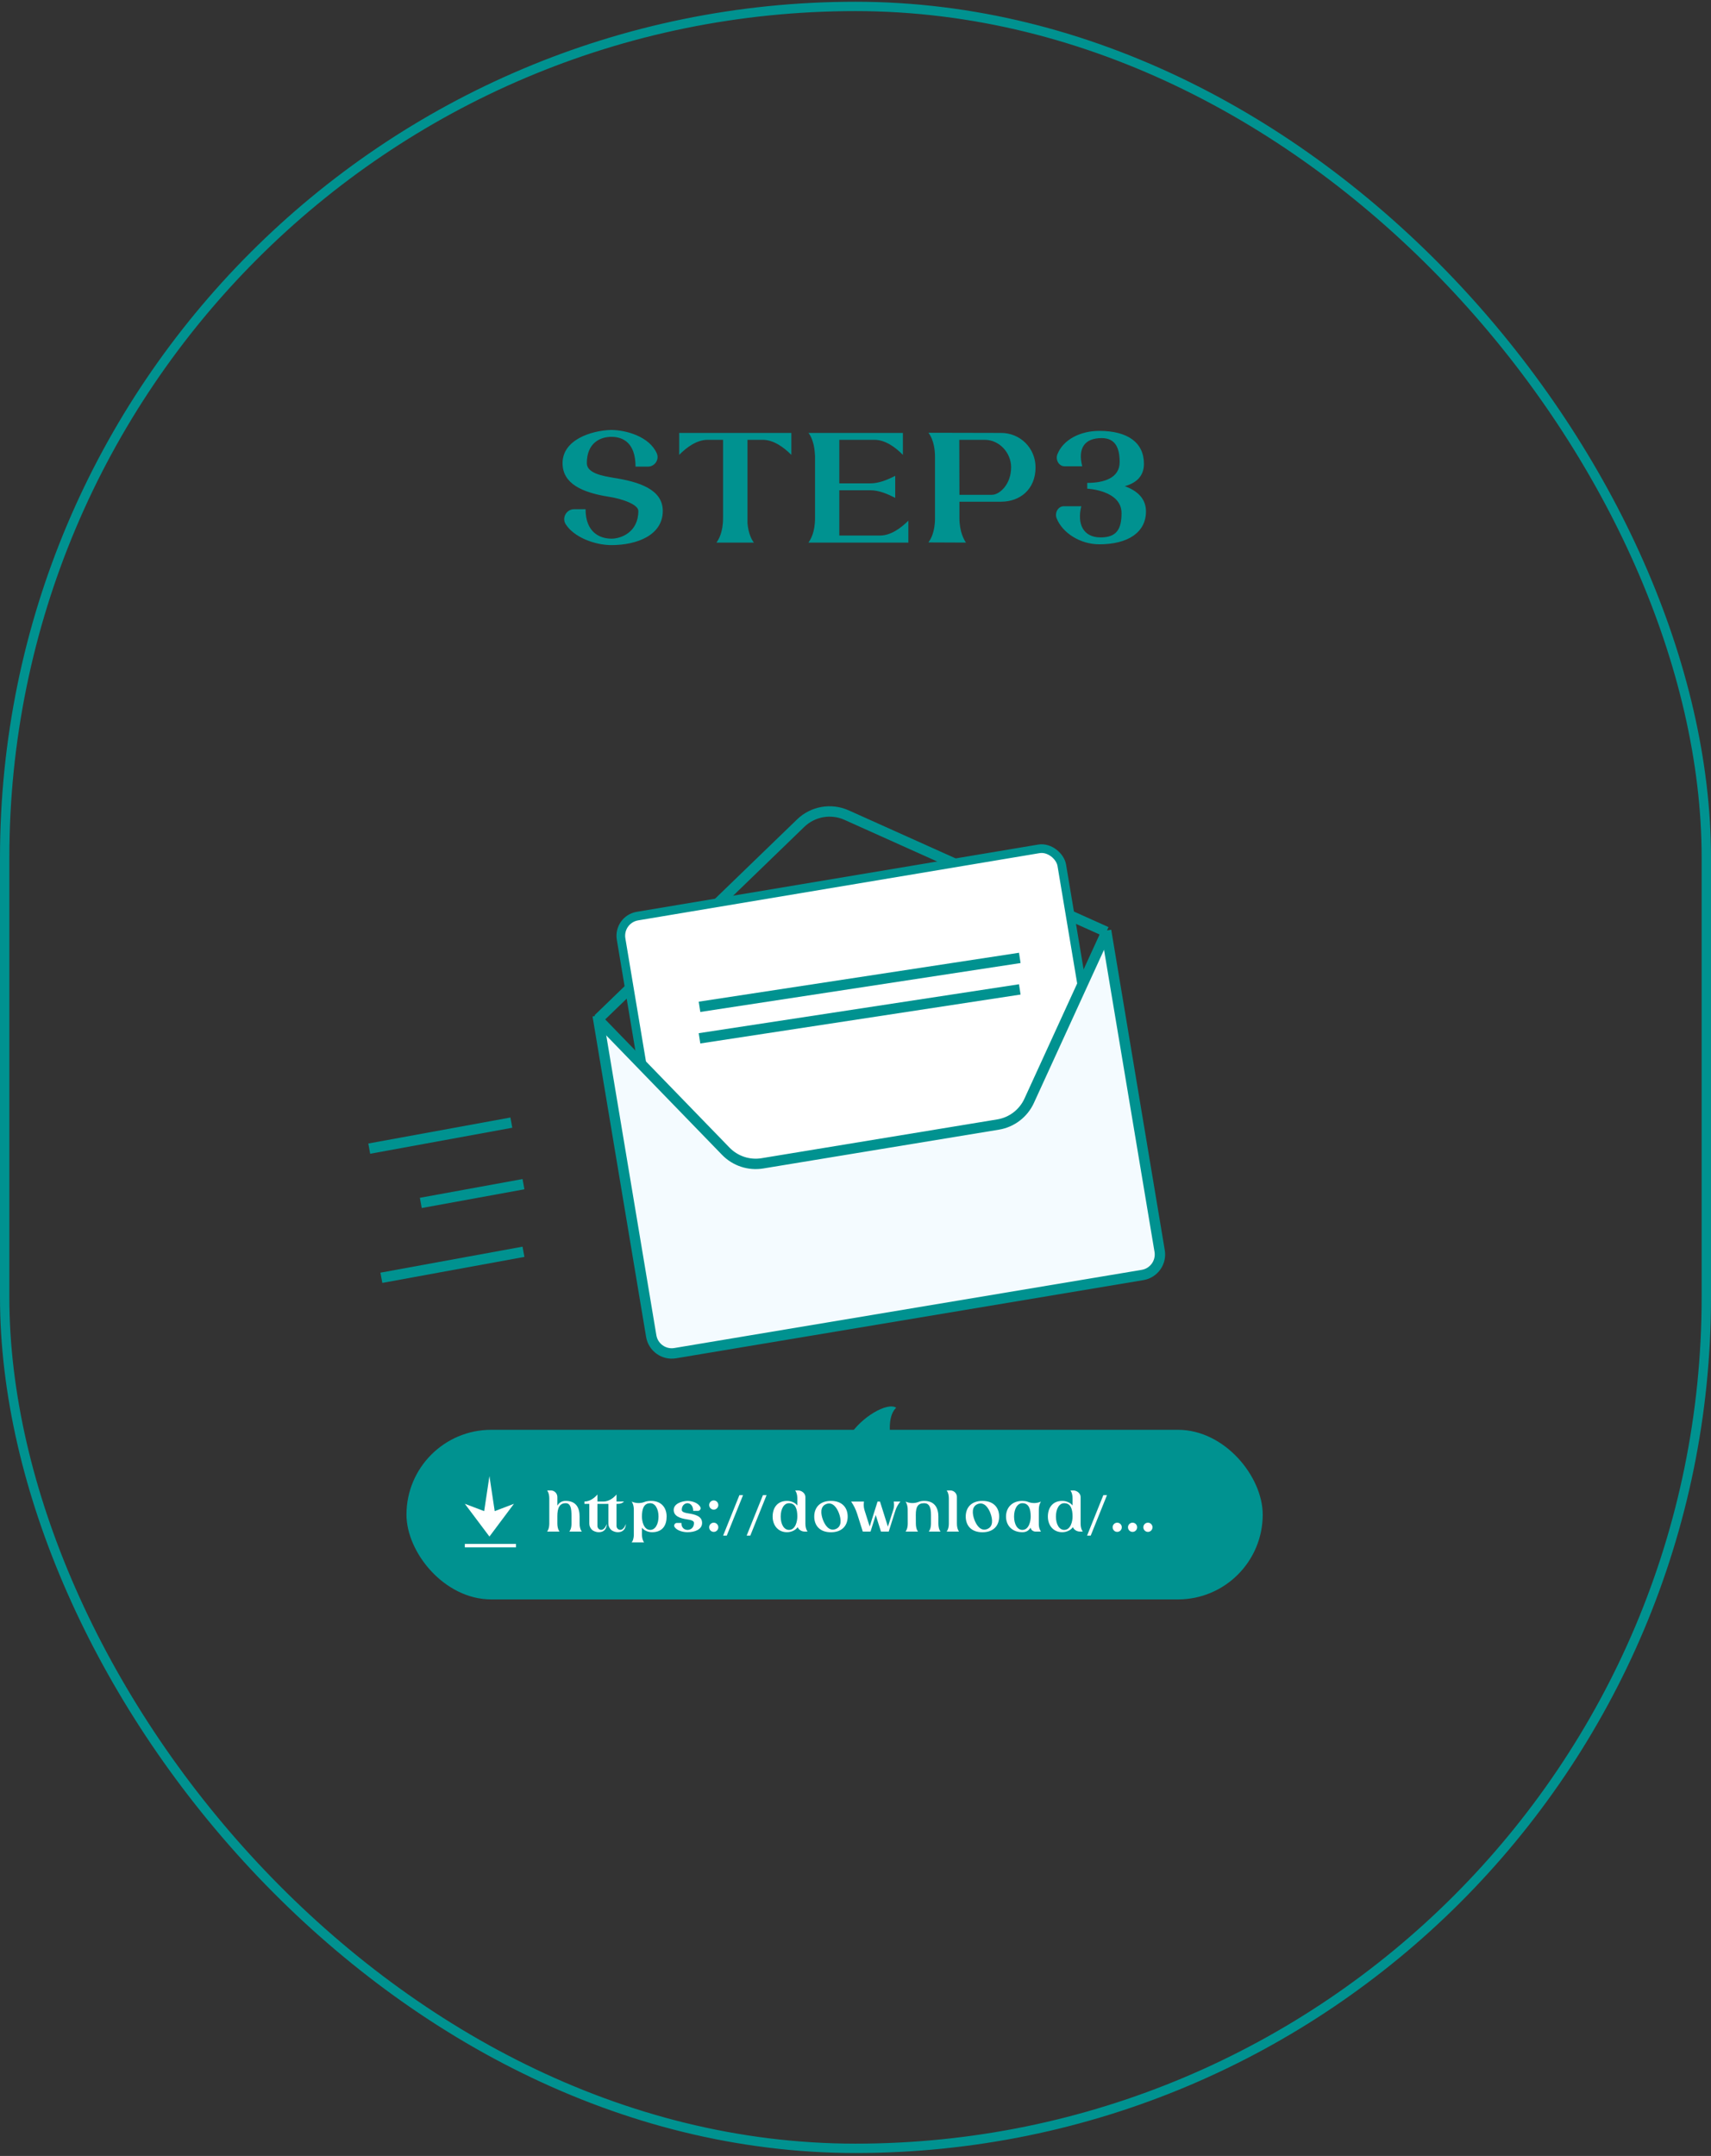 <svg width="366" height="461" viewBox="0 0 366 461" fill="none" xmlns="http://www.w3.org/2000/svg">
<rect x="0" y="0" width="366" height="461" fill="#333333" stroke="none"/>
<rect x="1" y="1.375" width="364" height="458" rx="182" stroke="#009290" stroke-width="2"/>
<path d="M236.664 199.255L181.1 174.295C177.78 172.804 173.887 173.485 171.271 176.014L127.93 217.914" stroke="#009290" stroke-width="2.224"/>
<path d="M81.579 273.228L111.976 267.668M78.984 245.611L109.381 240.051M90.013 257.219L111.976 253.21" stroke="#009290" stroke-width="2.224"/>
<rect x="132.153" y="196.591" width="95.581" height="87.369" rx="4.263" transform="rotate(-9.505 132.153 196.591)" fill="white" stroke="#009290" stroke-width="1.853"/>
<path d="M149.633 215.287L218.142 204.827" stroke="#009290" stroke-width="2.224"/>
<path d="M149.633 222.024L218.142 211.563" stroke="#009290" stroke-width="2.224"/>
<path d="M139.593 287.505L128.473 219.483L130.882 220.78L157.943 248.026L161.094 249.324L217.254 239.5L220.961 235.608L236.716 200.021L247.836 269.527L245.242 272.678L143.671 290.1L139.593 287.505Z" fill="#F4FBFF"/>
<path d="M127.926 217.994L155.255 246.17C157.285 248.262 160.21 249.228 163.086 248.754L213.505 240.456C216.426 239.975 218.916 238.073 220.149 235.382L236.66 199.334" stroke="#009290" stroke-width="2.224"/>
<path d="M127.848 217.162L139.305 285.691C139.71 288.114 142.003 289.75 144.426 289.345L244.407 272.629C246.83 272.224 248.466 269.931 248.061 267.508L236.604 198.979" stroke="#009290" stroke-width="2.224"/>
<rect x="86.949" y="305.732" width="183.158" height="36.268" rx="18.134" fill="#009290"/>
<path d="M191.697 301.01C188.458 304.104 191.812 314.091 193.4 318.11L178.541 322.092C177.808 319.954 177.415 313.951 181.705 307.045C184.206 303.017 189.825 299.753 191.697 301.01Z" fill="#009290"/>
<path d="M121.825 327.44C121.948 327.284 122.259 326.762 122.248 325.772V324.193C122.248 322.547 122.07 321.424 121.002 321.424C119.646 321.424 119.223 322.547 119.223 324.193V325.772C119.223 326.439 119.368 326.895 119.49 327.162L119.501 327.195C119.579 327.34 119.635 327.429 119.679 327.473L119.69 327.495H117.032L117.066 327.44C117.188 327.284 117.499 326.762 117.499 325.772V320.423C117.499 319.199 117.032 318.699 117.032 318.699H117.822C118.6 318.699 119.223 319.322 119.223 320.1V321.924C119.612 321.368 120.079 320.934 121.002 320.934C123.26 320.934 123.983 322.436 123.983 324.282V325.772C123.983 326.439 124.127 326.895 124.25 327.162L124.261 327.195C124.339 327.34 124.394 327.429 124.439 327.473L124.45 327.495H121.792L121.825 327.44ZM133.866 325.883C133.866 325.883 133.955 327.629 132.143 327.629C131.642 327.629 131.019 327.418 130.686 327.084C130.352 326.762 130.141 326.294 130.141 325.783V321.568H127.794V326.283C127.794 326.728 128.139 327.117 128.573 327.129C129.195 327.162 129.64 326.35 129.796 325.883C129.796 325.883 129.874 327.629 128.061 327.629C127.561 327.629 126.938 327.418 126.604 327.084C126.271 326.762 126.059 326.294 126.059 325.783V321.568H125.014V321.068C125.815 321.068 126.515 320.701 127.005 320.323C127.505 319.944 127.794 319.566 127.794 319.566V321.068H129.084C129.896 321.068 130.586 320.701 131.086 320.323C131.575 319.944 131.876 319.566 131.876 319.566V321.068H133.477C133.132 321.446 132.654 321.568 132.143 321.568H131.876V326.283C131.876 326.728 132.22 327.117 132.665 327.129C133.288 327.162 133.722 326.35 133.866 325.883ZM139.261 320.934C141.519 320.934 142.598 322.436 142.598 324.282C142.598 326.139 141.741 327.629 139.484 327.629C138.561 327.629 137.704 327.206 137.315 326.65V328.052V328.074C137.315 329.064 137.626 329.586 137.738 329.753L137.782 329.798H135.124L135.135 329.775C135.169 329.742 135.236 329.642 135.313 329.497L135.324 329.475C135.436 329.23 135.547 328.852 135.58 328.318V322.802C135.58 321.724 135.169 321.157 135.124 321.079C136.025 321.49 137.059 321.501 137.971 321.123C138.249 321.001 138.894 320.934 139.261 320.934ZM139.094 327.14C140.151 327.14 140.863 325.939 140.863 324.282C140.863 322.636 140.151 321.424 139.094 321.424C137.727 321.424 137.315 322.636 137.315 324.282C137.315 325.36 137.738 327.14 139.094 327.14ZM147.181 323.592C148.76 323.837 150.184 324.204 150.184 325.649C150.184 327.062 148.605 327.629 147.07 327.629C146.058 327.629 144.779 327.273 144.29 326.506C144.067 326.139 144.356 325.649 144.801 325.649H145.758C145.758 326.773 146.48 327.14 147.081 327.14C147.637 327.14 148.449 326.773 148.449 325.649C148.449 325.171 147.793 325.004 146.959 324.882C145.38 324.649 144.112 324.159 144.112 322.869C144.112 321.512 145.847 320.979 147.048 320.934C147.948 320.934 149.383 321.312 149.828 322.302C149.984 322.669 149.683 323.069 149.294 323.069H148.282C148.282 321.802 147.504 321.424 147.07 321.424C146.569 321.424 145.835 321.802 145.835 322.869C145.835 323.325 146.581 323.503 147.181 323.592ZM152.677 327.562C152.132 327.562 151.698 327.117 151.698 326.572C151.698 326.039 152.132 325.594 152.677 325.594C153.222 325.594 153.656 326.039 153.656 326.572C153.656 327.117 153.222 327.562 152.677 327.562ZM152.677 322.802C152.132 322.802 151.698 322.358 151.698 321.813C151.698 321.279 152.132 320.834 152.677 320.834C153.222 320.834 153.656 321.279 153.656 321.813C153.656 322.358 153.222 322.802 152.677 322.802ZM158.168 319.7H158.946L155.465 328.352H154.687L158.168 319.7ZM163.201 319.7H163.979L160.498 328.352H159.72L163.201 319.7ZM172.282 325.772C172.282 326.984 172.749 327.495 172.749 327.495H172.115C171.492 327.495 170.814 327.095 170.636 326.539C170.236 327.14 169.346 327.629 168.356 327.629C166.41 327.629 165.276 326.139 165.276 324.282C165.276 322.436 166.265 320.934 168.356 320.934C169.29 320.934 170.158 321.368 170.558 321.924V320.423C170.558 319.199 170.091 318.699 170.091 318.699H170.714C171.492 318.699 172.282 319.322 172.282 320.1V325.772ZM168.779 327.14C170.124 327.14 170.558 325.36 170.558 324.282C170.558 322.636 170.135 321.424 168.779 321.424C167.7 321.424 166.999 322.636 166.999 324.282C166.999 325.939 167.7 327.14 168.779 327.14ZM177.744 320.934C180.202 320.934 181.325 322.436 181.325 324.282C181.325 326.139 180.202 327.64 177.744 327.64C175.298 327.64 174.175 326.139 174.175 324.282C174.175 322.436 175.298 320.934 177.744 320.934ZM178.723 326.973C180.147 326.45 179.902 324.793 179.49 323.648C179.079 322.513 178.189 321.079 176.777 321.59C175.354 322.113 175.598 323.781 176.01 324.915C176.432 326.061 177.311 327.484 178.723 326.973ZM191.175 321.079H192.598C192.098 321.668 191.731 322.347 191.497 323.092L190.107 327.495H188.45L187.327 323.959L186.215 327.495H184.558L183.357 323.703C183.068 322.769 182.623 321.879 182.067 321.079H184.814C184.781 321.301 184.758 321.524 184.758 321.746C184.758 322.169 184.825 322.58 184.947 322.98L186.037 326.417L187.716 321.079H188.239L189.929 326.439L191.086 322.836C191.264 322.269 191.297 321.657 191.175 321.079ZM198.715 327.44C198.837 327.284 199.148 326.762 199.148 325.772V323.915C199.148 322.258 198.737 321.424 197.681 321.424C196.313 321.424 195.901 322.258 195.901 323.903L195.912 325.772C195.912 326.439 196.046 326.895 196.168 327.162L196.179 327.195C196.257 327.34 196.324 327.429 196.357 327.473L196.379 327.495H193.71L193.744 327.44C193.866 327.284 194.177 326.762 194.177 325.772L194.166 322.802C194.166 322.235 194.055 321.802 193.933 321.512C193.833 321.257 193.733 321.123 193.71 321.079C194.611 321.49 195.645 321.501 196.557 321.123C196.835 321.001 197.302 320.934 197.681 320.934C199.927 320.934 200.728 322.436 200.728 324.282V325.772C200.728 326.439 200.861 326.895 200.983 327.162L200.995 327.195C201.072 327.34 201.139 327.429 201.172 327.473L201.195 327.495H198.681L198.715 327.44ZM202.534 327.44C202.656 327.284 202.967 326.762 202.967 325.772V320.423C202.967 319.199 202.5 318.699 202.5 318.699H203.279C204.057 318.699 204.691 319.322 204.691 320.1V325.772C204.691 326.439 204.825 326.895 204.958 327.162L204.969 327.195C205.036 327.34 205.103 327.429 205.136 327.473L205.158 327.495H202.5L202.534 327.44ZM210.149 320.934C212.606 320.934 213.73 322.436 213.73 324.282C213.73 326.139 212.606 327.64 210.149 327.64C207.702 327.64 206.579 326.139 206.579 324.282C206.579 322.436 207.702 320.934 210.149 320.934ZM211.127 326.973C212.551 326.45 212.306 324.793 211.895 323.648C211.483 322.513 210.594 321.079 209.181 321.59C207.758 322.113 208.002 323.781 208.414 324.915C208.836 326.061 209.715 327.484 211.127 326.973ZM222.213 322.802V325.939C222.213 326.939 222.68 327.495 222.68 327.495H221.479C221.012 327.495 220.478 327.117 220.478 326.65C220.078 327.206 219.633 327.629 218.699 327.629C216.441 327.629 215.196 326.139 215.196 324.282C215.196 322.436 216.441 320.934 218.699 320.934C219.066 320.934 219.544 321.001 219.822 321.112C220.734 321.501 221.768 321.49 222.68 321.079C222.68 321.079 222.213 321.657 222.213 322.802ZM218.699 327.14C220.055 327.14 220.478 325.36 220.478 324.282C220.478 322.636 220.055 321.424 218.699 321.424C217.631 321.424 216.919 322.636 216.919 324.282C216.919 325.939 217.631 327.14 218.699 327.14ZM231.156 325.772C231.156 326.984 231.623 327.495 231.623 327.495H230.989C230.366 327.495 229.688 327.095 229.51 326.539C229.11 327.14 228.22 327.629 227.23 327.629C225.284 327.629 224.15 326.139 224.15 324.282C224.15 322.436 225.139 320.934 227.23 320.934C228.164 320.934 229.032 321.368 229.432 321.924V320.423C229.432 319.199 228.965 318.699 228.965 318.699H229.588C230.366 318.699 231.156 319.322 231.156 320.1V325.772ZM227.653 327.14C228.998 327.14 229.432 325.36 229.432 324.282C229.432 322.636 229.009 321.424 227.653 321.424C226.574 321.424 225.873 322.636 225.873 324.282C225.873 325.939 226.574 327.14 227.653 327.14ZM236.018 319.7H236.796L233.316 328.352H232.537L236.018 319.7ZM238.983 327.562C238.438 327.562 238.004 327.117 238.004 326.572C238.004 326.039 238.438 325.594 238.983 325.594C239.527 325.594 239.961 326.039 239.961 326.572C239.961 327.117 239.527 327.562 238.983 327.562ZM242.267 327.562C241.722 327.562 241.288 327.117 241.288 326.572C241.288 326.039 241.722 325.594 242.267 325.594C242.812 325.594 243.246 326.039 243.246 326.572C243.246 327.117 242.812 327.562 242.267 327.562ZM245.552 327.562C245.007 327.562 244.573 327.117 244.573 326.572C244.573 326.039 245.007 325.594 245.552 325.594C246.097 325.594 246.53 326.039 246.53 326.572C246.53 327.117 246.097 327.562 245.552 327.562Z" fill="white"/>
<path d="M109.937 321.553L104.696 328.559L99.432 321.553L103.569 323.125L104.696 315.627L105.823 323.125L109.937 321.553Z" fill="white"/>
<path d="M99.434 330.506H110.369" stroke="white" stroke-width="0.741"/>
<path d="M131.155 102.153C136.783 103.024 141.775 104.665 141.775 109.255C141.775 114.447 136.247 116.558 130.787 116.558C127.169 116.558 122.713 114.849 120.971 112.035C120.167 110.662 121.206 108.886 122.78 108.886H125.259C125.259 113.844 128.308 115.184 130.82 115.184C132.797 115.184 136.549 113.844 136.549 109.255C136.549 107.881 133.098 106.642 130.15 106.206C124.522 105.302 120.335 103.426 120.335 99.037C120.335 94.046 126.432 92.069 130.686 91.935C133.902 91.935 138.927 93.342 140.502 96.96C141.071 98.3 140.033 99.774 138.626 99.774H135.946C135.946 94.716 133.299 93.409 130.787 93.409C128.375 93.409 125.527 94.716 125.527 99.037C125.527 101.215 129.011 101.784 131.155 102.153ZM145.29 92.572H169.276V97.262C167.635 95.62 165.457 94.046 163.179 94.046H159.896V110.896C159.896 111.198 159.896 111.499 159.896 111.801V111.901C160.097 114.179 160.834 115.419 161.136 115.854L161.27 116.022H153.263L153.364 115.854C153.732 115.352 154.67 113.777 154.67 110.796V94.046H151.354C149.076 94.046 146.898 95.62 145.29 97.262V92.572ZM188.246 114.514C190.524 114.514 192.702 112.94 194.31 111.332V116.022H172.937L173.037 115.854C173.406 115.352 174.344 113.777 174.344 110.796V97.764C174.344 97.53 174.344 97.295 174.31 97.094C174.143 93.878 172.937 92.572 172.937 92.572H193.137V97.262C191.529 95.62 189.352 94.046 187.074 94.046H179.536V103.359H186.169C188.012 103.359 189.854 102.588 191.496 101.751V106.441H191.462C189.821 105.603 188.012 104.833 186.203 104.833H179.536V114.514H188.246ZM219.369 94.716C220.709 96.056 221.513 97.898 221.513 99.942C221.513 104.632 218.196 107.278 214.143 107.278H205.232V110.796C205.232 113.777 206.27 115.519 206.639 116.022L198.599 115.988L198.699 115.821C199.068 115.352 200.006 113.777 200.006 110.796V97.731C200.006 94.079 198.599 92.538 198.599 92.538L214.143 92.572C216.186 92.572 218.029 93.376 219.369 94.716ZM212.2 105.804C213.774 105.804 216.287 103.627 216.287 99.908C216.287 96.826 213.774 94.046 210.659 94.046H205.198L205.232 105.804H212.2ZM240.611 103.962C243.191 104.9 245.134 106.541 245.134 109.355C245.134 113.844 241.281 116.39 235.151 116.39C231.064 116.39 227.278 113.945 226.039 110.863C225.536 109.657 226.34 108.25 227.546 108.25H231.298C230.36 112.035 231.7 114.916 235.452 114.916C238.903 114.916 239.908 113.074 239.908 109.724C239.908 104.799 232.571 104.498 232.571 104.498V103.258C236.022 103.258 239.506 102.287 239.506 98.803C239.506 95.553 238.434 93.677 235.653 93.677C231.935 93.677 230.528 95.922 231.499 99.707H227.714C226.508 99.707 225.704 98.3 226.206 97.094C227.446 94.012 231.064 92.136 235.151 92.136C241.281 92.136 244.699 94.682 244.699 99.171C244.699 101.885 242.99 103.292 240.611 103.962Z" fill="#009290"/>
</svg>
